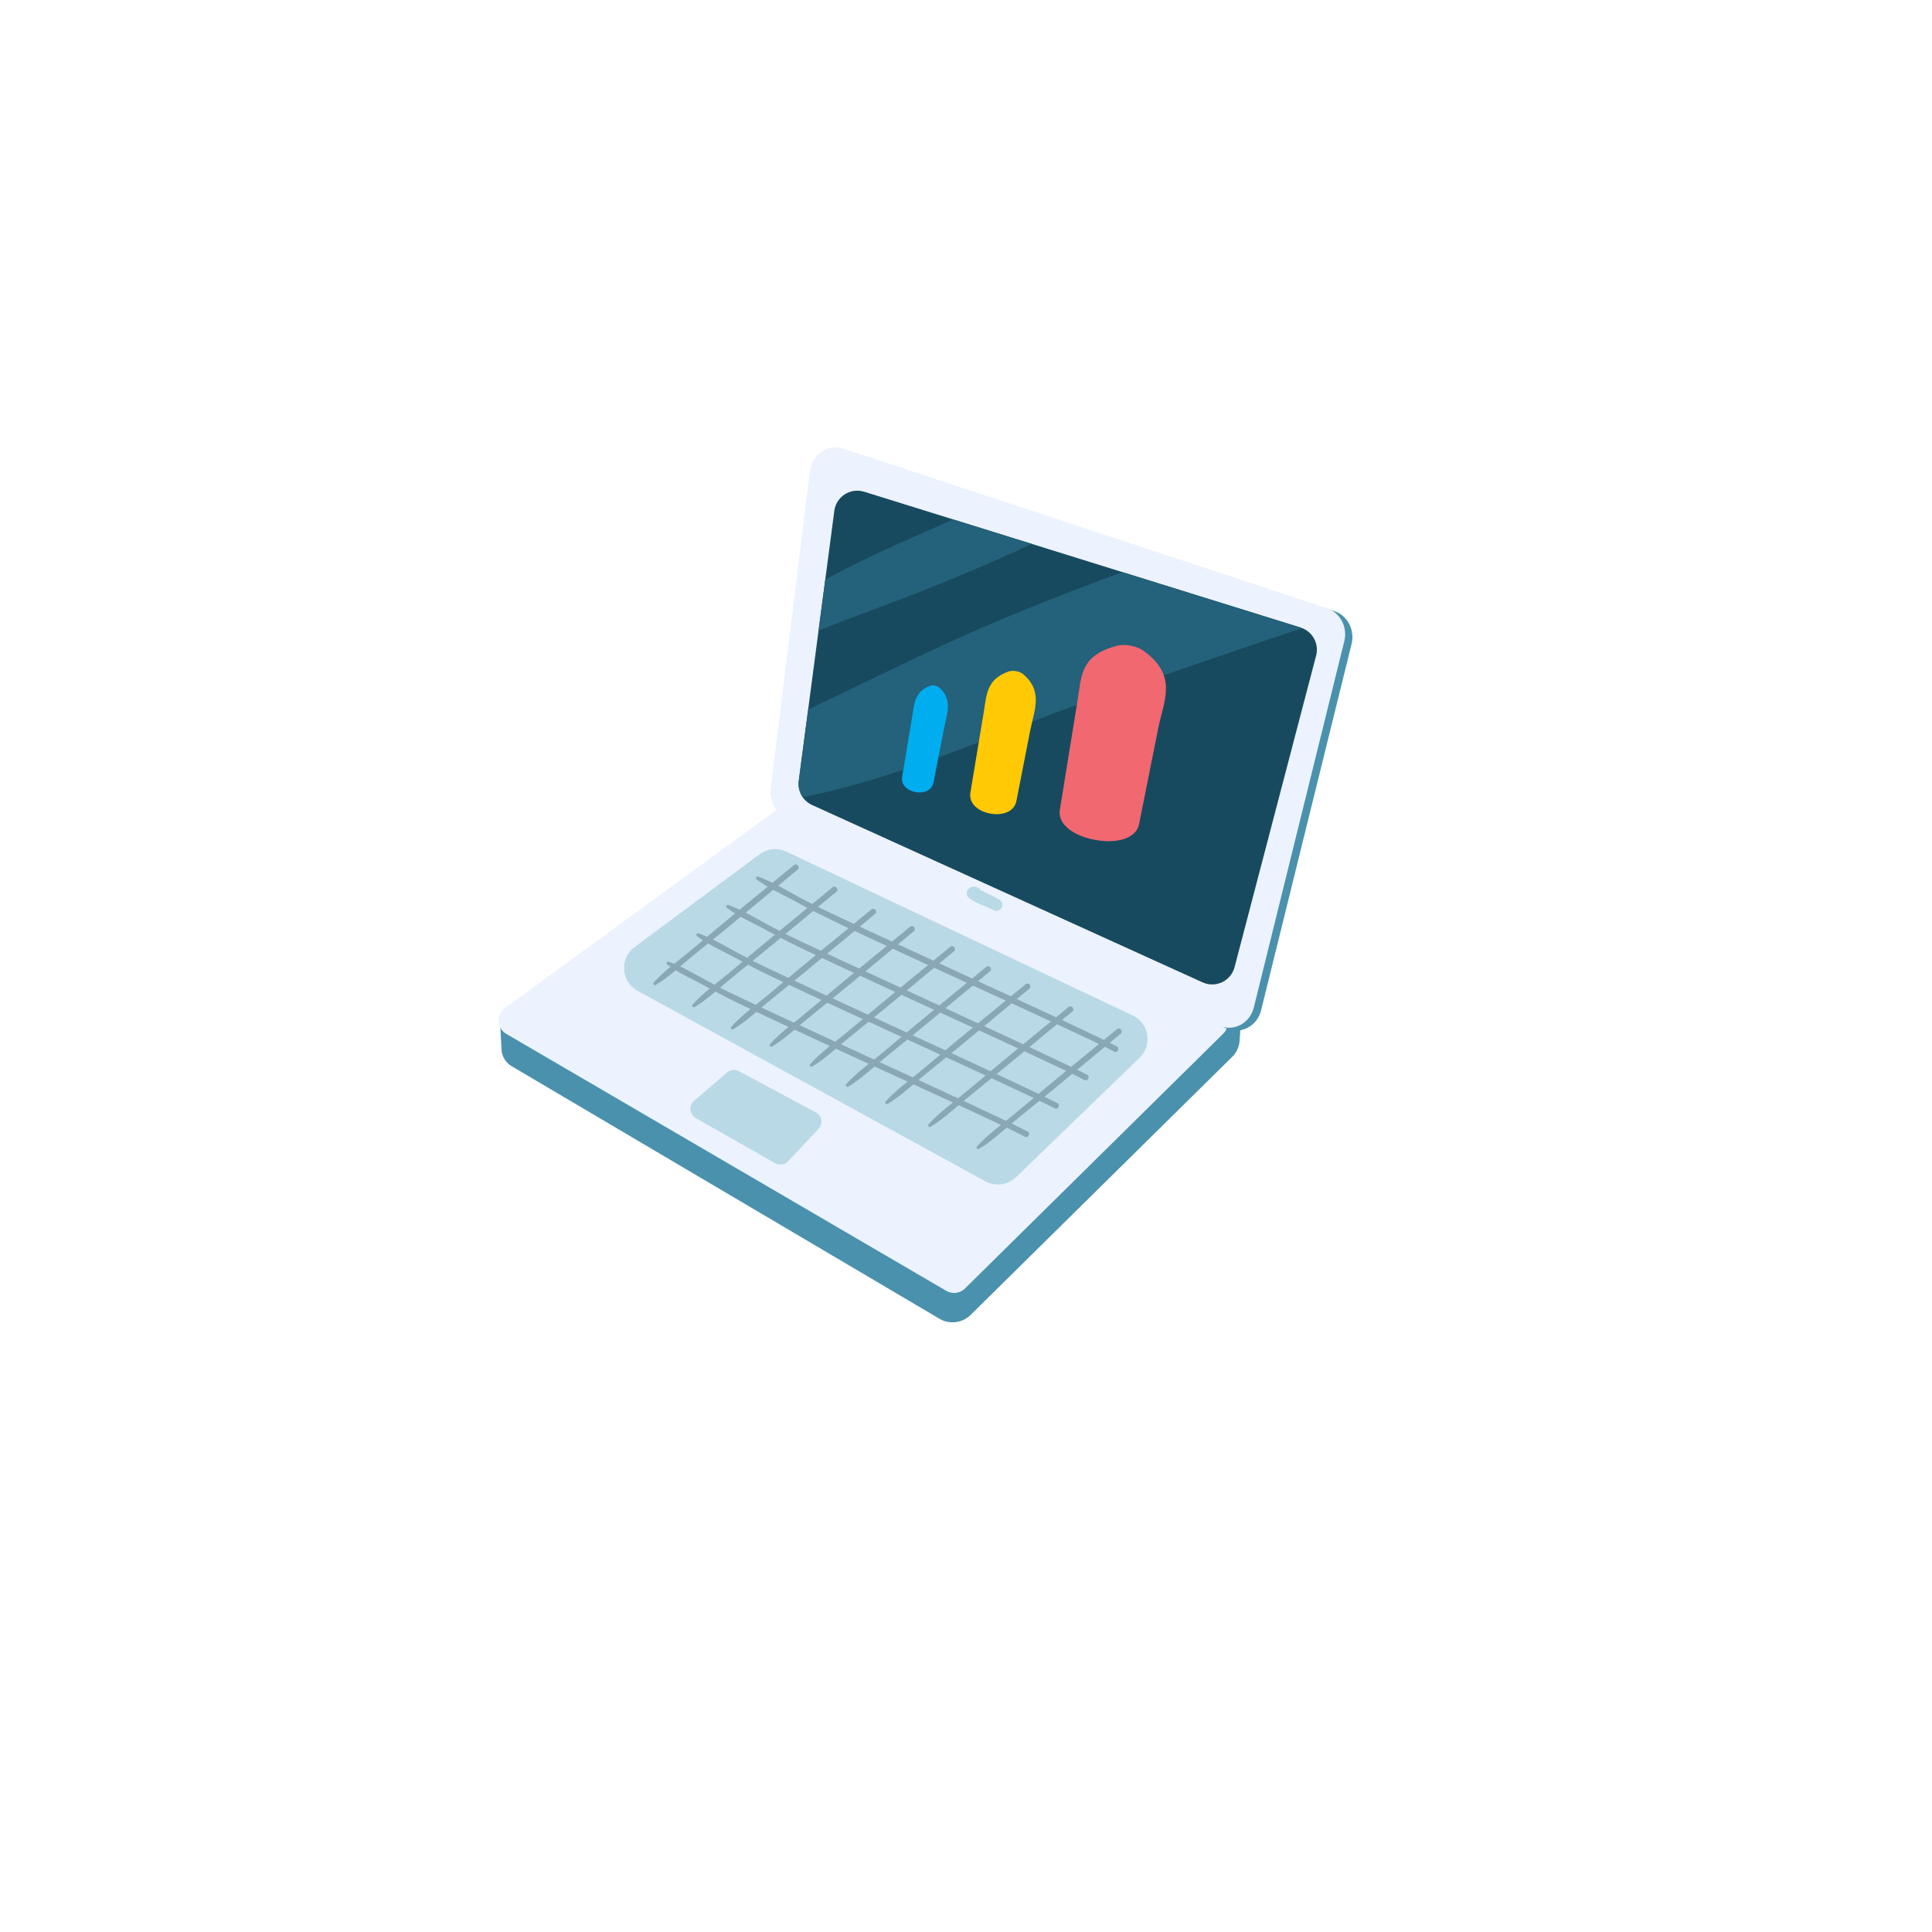 <svg width="179" height="179" viewBox="0 0 179 179" fill="none" xmlns="http://www.w3.org/2000/svg">
<g filter="url(#filter0_d_217_3004)">
<circle cx="89.432" cy="85.33" r="68.827" fill="white"/>
</g>
<path d="M72.75 77.418L46.326 94.598L46.468 97.252C46.502 97.882 46.849 98.454 47.392 98.775L87.037 122.18C87.971 122.731 89.16 122.585 89.933 121.822L114.176 97.902C114.569 97.515 114.807 96.999 114.846 96.449L115.003 94.239L72.75 77.418Z" fill="#4A91AD"/>
<path d="M72.066 74.952L46.778 93.401C45.947 94.007 46.011 95.266 46.899 95.784L87.679 119.599C88.236 119.924 88.941 119.836 89.4 119.383L113.334 95.768C114.039 95.073 113.837 93.888 112.942 93.465L73.516 74.815C73.044 74.591 72.488 74.644 72.066 74.952Z" fill="#ECF3FE"/>
<path d="M70.377 79.145L58.797 87.741C57.402 88.776 57.522 90.901 59.024 91.774L91.239 109.42C92.181 109.967 93.372 109.817 94.149 109.054L105.598 97.99C106.798 96.811 106.458 94.797 104.937 94.078L72.853 78.901C72.046 78.52 71.094 78.613 70.377 79.145Z" fill="#BAD9E6"/>
<path d="M75.72 43.905L72.063 73.323C71.927 74.423 72.485 75.488 73.437 75.947L113.558 95.259C114.901 95.905 116.468 95.114 116.841 93.603L125.223 59.668C125.545 58.365 124.843 57.024 123.63 56.624L78.784 41.828C77.376 41.364 75.913 42.355 75.72 43.905Z" fill="#4A91AD"/>
<path d="M75.047 43.64L71.391 73.059C71.254 74.159 71.812 75.224 72.764 75.683L112.886 94.995C114.228 95.641 115.795 94.85 116.169 93.338L124.55 59.403C124.872 58.1 124.17 56.76 122.957 56.359L78.111 41.564C76.703 41.099 75.24 42.091 75.047 43.64Z" fill="#ECF3FE"/>
<path d="M77.301 47.325L74.004 72.354C73.881 73.29 74.383 74.196 75.243 74.586L111.422 91.017C112.632 91.566 114.045 90.894 114.382 89.608L121.94 60.736C122.23 59.627 121.597 58.487 120.504 58.146L80.064 45.558C78.794 45.163 77.475 46.007 77.301 47.325Z" fill="#184A5F"/>
<path d="M67.359 99.363L64.306 101.992C63.792 102.434 63.871 103.251 64.46 103.587L71.815 107.775C72.208 107.999 72.703 107.924 73.013 107.596L75.838 104.6C76.281 104.13 76.157 103.368 75.588 103.063L68.462 99.242C68.104 99.05 67.666 99.099 67.359 99.363Z" fill="#BAD9E6"/>
<path d="M103.992 53.006C100.379 54.328 96.787 55.72 93.241 57.193C87.009 59.782 80.976 62.837 74.876 65.735L74.004 72.354C73.933 72.898 74.078 73.429 74.377 73.858C81.755 72.398 88.889 69.462 95.878 66.757C101.132 64.724 106.506 63.032 111.828 61.193C114.402 60.304 116.976 59.408 119.563 58.557C119.925 58.438 120.297 58.327 120.674 58.218C120.617 58.194 120.564 58.164 120.504 58.146L103.992 53.006Z" fill="#24617A"/>
<path d="M75.839 58.421C79.433 56.987 83.097 55.719 86.68 54.259C89.533 53.096 92.374 51.903 95.163 50.593C95.301 50.528 95.447 50.461 95.596 50.393L88.308 48.125C87.128 48.658 85.943 49.181 84.757 49.698C81.935 50.93 79.159 52.243 76.462 53.694L75.839 58.421Z" fill="#24617A"/>
<path d="M73.549 80.156C70.635 82.568 67.678 84.946 64.79 87.398C64.455 87.677 64.119 87.956 63.783 88.235C62.701 89.135 61.501 89.979 60.566 91.035C60.468 91.146 60.624 91.335 60.751 91.26C61.859 90.605 62.821 89.689 63.813 88.875C64.253 88.514 64.693 88.154 65.133 87.793C68.085 85.425 70.977 82.975 73.894 80.574C74.164 80.351 73.819 79.933 73.549 80.156Z" fill="#8AA7B5"/>
<path d="M77.139 82.207C74.225 84.619 71.268 86.997 68.38 89.45C68.045 89.729 67.709 90.008 67.373 90.287C66.29 91.186 65.091 92.031 64.156 93.087C64.058 93.198 64.213 93.386 64.341 93.311C65.449 92.656 66.41 91.741 67.403 90.927C67.843 90.566 68.283 90.206 68.723 89.845C71.675 87.477 74.567 85.027 77.484 82.625C77.754 82.403 77.409 81.985 77.139 82.207Z" fill="#8AA7B5"/>
<path d="M80.73 84.259C77.816 86.671 74.859 89.049 71.971 91.501C71.635 91.781 71.299 92.059 70.964 92.338C69.881 93.238 68.682 94.082 67.747 95.138C67.648 95.25 67.804 95.438 67.932 95.363C69.04 94.708 70.001 93.793 70.994 92.979C71.434 92.618 71.874 92.257 72.314 91.897C75.266 89.528 78.158 87.078 81.075 84.677C81.345 84.455 81 84.037 80.73 84.259Z" fill="#8AA7B5"/>
<path d="M84.32 85.862C81.406 88.274 78.449 90.652 75.561 93.104C75.225 93.384 74.889 93.662 74.553 93.942C73.471 94.841 72.272 95.685 71.337 96.741C71.238 96.853 71.394 97.041 71.522 96.966C72.63 96.311 73.591 95.396 74.584 94.582C75.024 94.221 75.464 93.86 75.904 93.499C78.856 91.131 81.748 88.681 84.665 86.28C84.935 86.057 84.59 85.639 84.32 85.862Z" fill="#8AA7B5"/>
<path d="M88.038 87.721C85.124 90.133 82.166 92.511 79.279 94.963C78.943 95.243 78.607 95.521 78.271 95.801C77.189 96.7 75.99 97.544 75.055 98.6C74.956 98.712 75.112 98.9 75.24 98.825C76.347 98.17 77.309 97.255 78.302 96.441C78.742 96.08 79.181 95.719 79.621 95.359C82.573 92.99 85.465 90.54 88.383 88.139C88.652 87.917 88.308 87.499 88.038 87.721Z" fill="#8AA7B5"/>
<path d="M91.374 89.581C88.46 91.993 85.502 94.371 82.615 96.823C82.279 97.102 81.943 97.381 81.607 97.66C80.525 98.56 79.326 99.404 78.39 100.46C78.292 100.571 78.448 100.76 78.576 100.684C79.683 100.029 80.645 99.114 81.638 98.3C82.078 97.939 82.517 97.579 82.957 97.218C85.909 94.85 88.801 92.4 91.719 89.998C91.988 89.776 91.643 89.358 91.374 89.581Z" fill="#8AA7B5"/>
<path d="M95.027 91.183C92.113 93.595 89.156 95.973 86.268 98.425C85.932 98.705 85.596 98.983 85.261 99.263C84.178 100.162 82.979 101.006 82.044 102.063C81.945 102.174 82.101 102.362 82.229 102.287C83.337 101.632 84.298 100.717 85.291 99.903C85.731 99.542 86.171 99.181 86.611 98.821C89.562 96.453 92.454 94.002 95.372 91.601C95.642 91.379 95.297 90.961 95.027 91.183Z" fill="#8AA7B5"/>
<path d="M99.003 93.299C96.088 95.711 93.131 98.089 90.244 100.541C89.908 100.82 89.572 101.099 89.236 101.378C88.154 102.278 86.954 103.122 86.019 104.178C85.921 104.289 86.077 104.478 86.204 104.403C87.312 103.748 88.274 102.832 89.266 102.018C89.707 101.658 90.146 101.297 90.586 100.936C93.538 98.568 96.43 96.118 99.348 93.717C99.617 93.495 99.273 93.077 99.003 93.299Z" fill="#8AA7B5"/>
<path d="M103.49 95.35C100.576 97.762 97.619 100.14 94.731 102.593C94.395 102.872 94.059 103.151 93.724 103.43C92.641 104.329 91.442 105.174 90.507 106.23C90.408 106.341 90.564 106.53 90.692 106.454C91.8 105.799 92.761 104.884 93.754 104.07C94.194 103.709 94.634 103.349 95.074 102.988C98.025 100.62 100.917 98.17 103.835 95.768C104.105 95.546 103.76 95.128 103.49 95.35Z" fill="#8AA7B5"/>
<path d="M103.483 96.953C100.141 95.18 78.564 85.464 75.195 83.731C74.808 83.528 74.422 83.323 74.036 83.12C72.791 82.463 71.553 81.677 70.22 81.216C70.08 81.167 69.965 81.384 70.084 81.473C71.112 82.246 72.325 82.786 73.457 83.392C73.958 83.661 74.459 83.93 74.96 84.198C78.276 86.022 99.895 95.652 103.229 97.431C103.537 97.595 103.792 97.117 103.483 96.953Z" fill="#8AA7B5"/>
<path d="M100.726 99.581C97.384 97.809 75.807 88.092 72.438 86.36C72.051 86.156 71.665 85.952 71.279 85.748C70.034 85.091 68.797 84.305 67.463 83.845C67.323 83.796 67.208 84.012 67.327 84.101C68.355 84.875 69.568 85.414 70.7 86.021C71.201 86.289 71.703 86.558 72.204 86.827C75.519 88.651 97.138 98.28 100.472 100.06C100.78 100.224 101.035 99.746 100.726 99.581Z" fill="#8AA7B5"/>
<path d="M97.969 102.21C94.627 100.438 73.05 90.721 69.681 88.988C69.295 88.785 68.909 88.581 68.522 88.377C67.278 87.72 66.039 86.934 64.707 86.473C64.566 86.425 64.451 86.641 64.57 86.73C65.598 87.504 66.811 88.043 67.943 88.649C68.444 88.918 68.945 89.187 69.447 89.456C72.763 91.279 94.382 100.909 97.715 102.688C98.023 102.853 98.278 102.375 97.969 102.21Z" fill="#8AA7B5"/>
<path d="M95.213 104.838C91.871 103.066 70.294 93.349 66.925 91.617C66.539 91.413 66.153 91.209 65.767 91.005C64.522 90.348 63.284 89.562 61.951 89.101C61.81 89.053 61.695 89.269 61.814 89.358C62.842 90.132 64.055 90.671 65.187 91.278C65.688 91.546 66.19 91.815 66.691 92.084C70.007 93.908 91.626 103.537 94.959 105.316C95.267 105.482 95.522 105.003 95.213 104.838Z" fill="#8AA7B5"/>
<path d="M92.594 83.352C92.031 83.008 91.412 82.78 90.841 82.456C90.794 82.372 90.726 82.3 90.642 82.254C90.479 82.166 90.34 82.127 90.153 82.147C89.681 82.198 89.314 82.819 89.755 83.18C90.429 83.732 91.303 83.913 92.054 84.332C92.7 84.661 93.209 83.727 92.594 83.352Z" fill="#BAD9E6"/>
<path d="M87.045 63.716C86.84 63.529 86.396 63.448 86.138 63.552C84.718 64.125 84.721 65.164 84.506 66.448C84.201 68.273 83.896 70.099 83.591 71.925C83.434 72.729 84.094 73.26 84.828 73.386C85.559 73.525 86.363 73.258 86.499 72.451C86.813 70.836 87.127 69.221 87.442 67.606C87.715 66.203 88.323 64.886 87.045 63.716Z" fill="#00ADEE"/>
<path d="M94.783 62.451C94.48 62.195 93.828 62.077 93.453 62.21C91.389 62.947 91.416 64.342 91.132 66.059C90.727 68.502 90.322 70.945 89.916 73.388C89.706 74.464 90.683 75.191 91.758 75.377C92.83 75.579 94.001 75.241 94.18 74.16C94.603 71.999 95.027 69.84 95.45 67.68C95.818 65.803 96.678 64.049 94.783 62.451Z" fill="#FFCA05"/>
<path d="M105.844 60.227C105.309 59.855 104.186 59.652 103.554 59.813C100.07 60.697 100.204 62.617 99.825 64.963C99.285 68.298 98.745 71.633 98.206 74.968C97.912 76.434 99.629 77.495 101.48 77.818C103.326 78.164 105.307 77.771 105.546 76.296C106.135 73.351 106.724 70.406 107.313 67.461C107.825 64.903 109.185 62.545 105.844 60.227Z" fill="#F16871"/>
<defs>
<filter id="filter0_d_217_3004" x="0.604" y="0.503" width="177.655" height="177.655" filterUnits="userSpaceOnUse" color-interpolation-filters="sRGB">
<feFlood flood-opacity="0" result="BackgroundImageFix"/>
<feColorMatrix in="SourceAlpha" type="matrix" values="0 0 0 0 0 0 0 0 0 0 0 0 0 0 0 0 0 0 127 0" result="hardAlpha"/>
<feOffset dy="4"/>
<feGaussianBlur stdDeviation="10"/>
<feComposite in2="hardAlpha" operator="out"/>
<feColorMatrix type="matrix" values="0 0 0 0 0 0 0 0 0 0 0 0 0 0 0 0 0 0 0.25 0"/>
<feBlend mode="normal" in2="BackgroundImageFix" result="effect1_dropShadow_217_3004"/>
<feBlend mode="normal" in="SourceGraphic" in2="effect1_dropShadow_217_3004" result="shape"/>
</filter>
</defs>
</svg>
